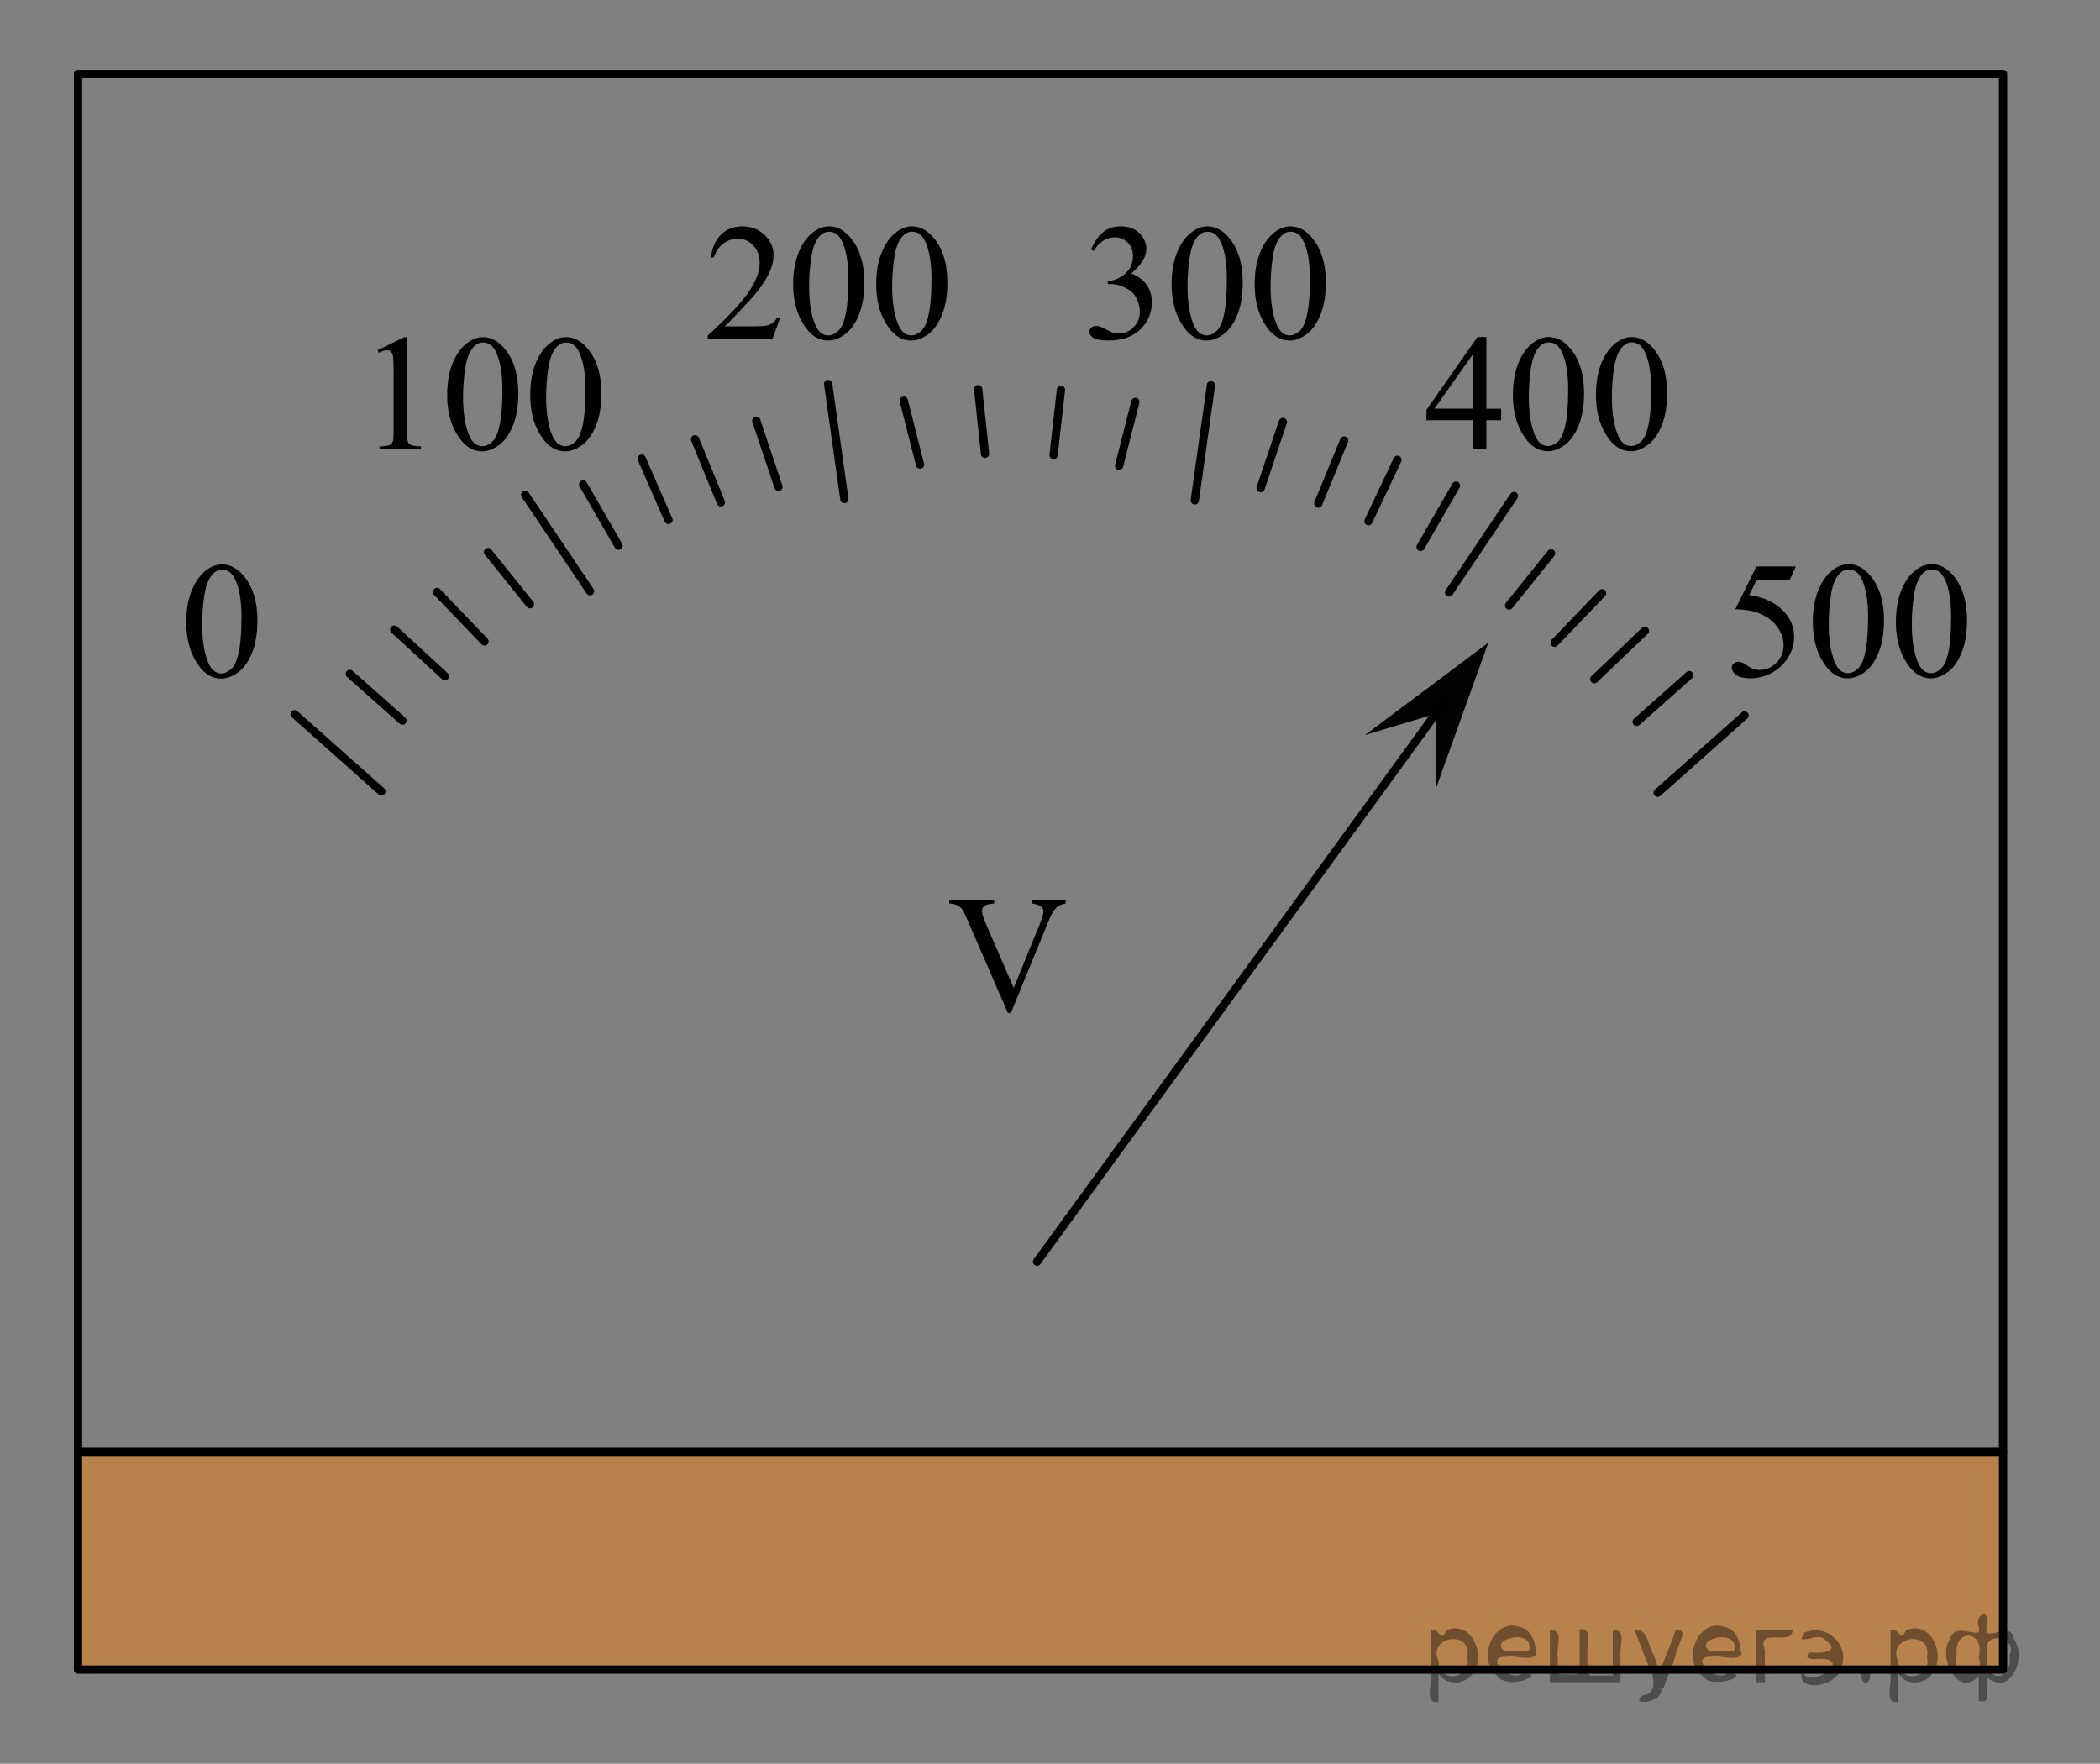 <?xml version="1.0" encoding="utf-8"?>
<!-- Generator: Adobe Illustrator 16.0.0, SVG Export Plug-In . SVG Version: 6.00 Build 0)  -->
<!DOCTYPE svg PUBLIC "-//W3C//DTD SVG 1.1//EN" "http://www.w3.org/Graphics/SVG/1.1/DTD/svg11.dtd">
<svg version="1.1" id="Layer_1" xmlns="http://www.w3.org/2000/svg" xmlns:xlink="http://www.w3.org/1999/xlink" x="0px" y="0px"
	 width="190.5px" height="160px" viewBox="0 0 190.5 160" enable-background="new 0 0 190.5 160" xml:space="preserve">
<rect x="0" y="0" width="190.5" height="160" fill="#808080" stroke="none"/>
<polygon opacity="0.5" fill="#F08519" enable-background="new    " points="7.076,131.704 7.076,151.454 181.705,151.454 
	181.705,131.704 "/>
<g>
	<g>
		<defs>
			<rect id="SVGID_1_" x="31.627" y="27.072" width="26.029" height="17.81"/>
		</defs>
		<clipPath id="SVGID_2_">
			<use xlink:href="#SVGID_1_"  overflow="visible"/>
		</clipPath>
		<g clip-path="url(#SVGID_2_)">
			<g enable-background="new    ">
				<path d="M34.251,31.768l2.428-1.185h0.243v8.425c0,0.56,0.023,0.908,0.07,1.045c0.047,0.138,0.144,0.243,0.291,0.316
					c0.147,0.073,0.446,0.115,0.897,0.125v0.272h-3.753v-0.272c0.471-0.01,0.775-0.05,0.913-0.121s0.233-0.167,0.287-0.287
					c0.054-0.12,0.081-0.479,0.081-1.078v-5.386c0-0.727-0.025-1.192-0.074-1.398c-0.034-0.157-0.097-0.272-0.188-0.346
					c-0.091-0.074-0.2-0.11-0.328-0.11c-0.182,0-0.434,0.076-0.758,0.228L34.251,31.768z"/>
				<path d="M40.565,35.837c0-1.139,0.172-2.118,0.515-2.94c0.343-0.821,0.8-1.434,1.369-1.836c0.441-0.318,0.898-0.478,1.369-0.478
					c0.765,0,1.452,0.39,2.061,1.17c0.76,0.966,1.141,2.276,1.141,3.929c0,1.158-0.167,2.142-0.5,2.951
					c-0.334,0.81-0.759,1.396-1.277,1.762c-0.518,0.366-1.017,0.549-1.498,0.549c-0.952,0-1.744-0.562-2.376-1.686
					C40.833,38.312,40.565,37.171,40.565,35.837z M42.007,36.021c0,1.373,0.169,2.494,0.508,3.362
					c0.279,0.731,0.696,1.097,1.251,1.097c0.265,0,0.54-0.119,0.824-0.356c0.285-0.238,0.5-0.637,0.648-1.196
					c0.226-0.844,0.338-2.033,0.338-3.568c0-1.139-0.118-2.088-0.354-2.848c-0.176-0.564-0.404-0.964-0.684-1.199
					c-0.201-0.162-0.444-0.243-0.729-0.243c-0.333,0-0.63,0.149-0.89,0.449c-0.354,0.407-0.594,1.047-0.721,1.92
					C42.071,34.311,42.007,35.172,42.007,36.021z"/>
				<path d="M48.1,35.837c0-1.139,0.172-2.118,0.515-2.94c0.343-0.821,0.8-1.434,1.369-1.836c0.441-0.318,0.898-0.478,1.369-0.478
					c0.765,0,1.452,0.39,2.061,1.17c0.76,0.966,1.141,2.276,1.141,3.929c0,1.158-0.167,2.142-0.5,2.951
					c-0.334,0.81-0.759,1.396-1.277,1.762c-0.518,0.366-1.017,0.549-1.498,0.549c-0.952,0-1.744-0.562-2.376-1.686
					C48.367,38.312,48.1,37.171,48.1,35.837z M49.542,36.021c0,1.373,0.169,2.494,0.508,3.362c0.279,0.731,0.696,1.097,1.251,1.097
					c0.265,0,0.54-0.119,0.824-0.356c0.285-0.238,0.5-0.637,0.648-1.196c0.226-0.844,0.338-2.033,0.338-3.568
					c0-1.139-0.118-2.088-0.354-2.848c-0.176-0.564-0.404-0.964-0.684-1.199c-0.201-0.162-0.444-0.243-0.729-0.243
					c-0.333,0-0.63,0.149-0.89,0.449c-0.354,0.407-0.594,1.047-0.721,1.92C49.605,34.311,49.542,35.172,49.542,36.021z"/>
			</g>
		</g>
	</g>
</g>
<rect x="7.076" y="6.704" fill="none" stroke="#000000" stroke-width="0.75" stroke-linecap="round" stroke-linejoin="round" stroke-miterlimit="8" width="174.629" height="144.75"/>
<line fill="none" stroke="#000000" stroke-width="0.75" stroke-linecap="round" stroke-linejoin="round" stroke-miterlimit="8" x1="181.705" y1="131.704" x2="7.076" y2="131.704"/>
<g>
	<g>
		<g>
			<defs>
				<rect id="SVGID_3_" x="82.822" y="77.812" width="16.439" height="17.426"/>
			</defs>
			<clipPath id="SVGID_4_">
				<use xlink:href="#SVGID_3_"  overflow="visible"/>
			</clipPath>
			<g clip-path="url(#SVGID_4_)">
				<g enable-background="new    ">
				</g>
			</g>
		</g>
	</g>
	<g>
		<g>
			<defs>
				<rect id="SVGID_5_" x="83.451" y="77.963" width="16.441" height="17.808"/>
			</defs>
			<clipPath id="SVGID_6_">
				<use xlink:href="#SVGID_5_"  overflow="visible"/>
			</clipPath>
			<g clip-path="url(#SVGID_6_)">
				<g enable-background="new    ">
					<path d="M96.674,81.684v0.271c-0.354,0.064-0.621,0.176-0.802,0.338c-0.26,0.24-0.491,0.609-0.691,1.104l-3.481,8.492h-0.272
						l-3.738-8.602c-0.191-0.441-0.326-0.711-0.405-0.811c-0.123-0.15-0.273-0.27-0.452-0.355c-0.179-0.086-0.421-0.141-0.725-0.166
						v-0.271h4.077v0.271c-0.461,0.045-0.76,0.123-0.897,0.234c-0.138,0.113-0.206,0.258-0.206,0.436
						c0,0.244,0.113,0.627,0.338,1.146l2.539,5.852l2.354-5.777c0.23-0.568,0.346-0.963,0.346-1.184
						c0-0.143-0.071-0.279-0.213-0.408c-0.143-0.131-0.383-0.223-0.721-0.277c-0.025-0.004-0.066-0.012-0.125-0.021v-0.271H96.674z"
						/>
				</g>
			</g>
		</g>
	</g>
</g>
<line fill="none" stroke="#000000" stroke-width="0.75" stroke-linecap="round" stroke-linejoin="round" stroke-miterlimit="8" x1="26.725" y1="64.789" x2="34.604" y2="71.796"/>
<line fill="none" stroke="#000000" stroke-width="0.75" stroke-linecap="round" stroke-linejoin="round" stroke-miterlimit="8" x1="31.736" y1="61.13" x2="36.506" y2="65.372"/>
<line fill="none" stroke="#000000" stroke-width="0.75" stroke-linecap="round" stroke-linejoin="round" stroke-miterlimit="8" x1="47.641" y1="44.882" x2="53.526" y2="53.632"/>
<line fill="none" stroke="#000000" stroke-width="0.75" stroke-linecap="round" stroke-linejoin="round" stroke-miterlimit="8" x1="75.126" y1="34.832" x2="76.594" y2="45.274"/>
<line fill="none" stroke="#000000" stroke-width="0.75" stroke-linecap="round" stroke-linejoin="round" stroke-miterlimit="8" x1="35.764" y1="57.111" x2="40.355" y2="61.338"/>
<line fill="none" stroke="#000000" stroke-width="0.75" stroke-linecap="round" stroke-linejoin="round" stroke-miterlimit="8" x1="39.646" y1="53.702" x2="43.951" y2="58.189"/>
<line fill="none" stroke="#000000" stroke-width="0.75" stroke-linecap="round" stroke-linejoin="round" stroke-miterlimit="8" x1="44.27" y1="50.078" x2="48.076" y2="54.814"/>
<line fill="none" stroke="#000000" stroke-width="0.75" stroke-linecap="round" stroke-linejoin="round" stroke-miterlimit="8" x1="63.049" y1="39.849" x2="65.395" y2="45.569"/>
<line fill="none" stroke="#000000" stroke-width="0.75" stroke-linecap="round" stroke-linejoin="round" stroke-miterlimit="8" x1="68.604" y1="38.168" x2="70.618" y2="44.165"/>
<line fill="none" stroke="#000000" stroke-width="0.75" stroke-linecap="round" stroke-linejoin="round" stroke-miterlimit="8" x1="58.21" y1="41.604" x2="60.639" y2="47.165"/>
<line fill="none" stroke="#000000" stroke-width="0.75" stroke-linecap="round" stroke-linejoin="round" stroke-miterlimit="8" x1="52.898" y1="43.944" x2="56.108" y2="49.504"/>
<line fill="none" stroke="#000000" stroke-width="0.75" stroke-linecap="round" stroke-linejoin="round" stroke-miterlimit="8" x1="81.983" y1="36.346" x2="83.459" y2="42.142"/>
<line fill="none" stroke="#000000" stroke-width="0.75" stroke-linecap="round" stroke-linejoin="round" stroke-miterlimit="8" x1="88.734" y1="35.299" x2="89.357" y2="41.167"/>
<line fill="none" stroke="#000000" stroke-width="0.75" stroke-linecap="round" stroke-linejoin="round" stroke-miterlimit="8" x1="95.576" y1="41.28" x2="96.243" y2="35.37"/>
<line fill="none" stroke="#000000" stroke-width="0.75" stroke-linecap="round" stroke-linejoin="round" stroke-miterlimit="8" x1="150.374" y1="71.909" x2="158.254" y2="64.902"/>
<line fill="none" stroke="#000000" stroke-width="0.75" stroke-linecap="round" stroke-linejoin="round" stroke-miterlimit="8" x1="148.471" y1="65.485" x2="153.241" y2="61.243"/>
<line fill="none" stroke="#000000" stroke-width="0.75" stroke-linecap="round" stroke-linejoin="round" stroke-miterlimit="8" x1="131.451" y1="53.744" x2="137.336" y2="44.995"/>
<line fill="none" stroke="#000000" stroke-width="0.75" stroke-linecap="round" stroke-linejoin="round" stroke-miterlimit="8" x1="108.385" y1="45.387" x2="109.852" y2="34.945"/>
<line fill="none" stroke="#000000" stroke-width="0.75" stroke-linecap="round" stroke-linejoin="round" stroke-miterlimit="8" x1="144.622" y1="61.611" x2="149.215" y2="57.223"/>
<line fill="none" stroke="#000000" stroke-width="0.75" stroke-linecap="round" stroke-linejoin="round" stroke-miterlimit="8" x1="141.026" y1="58.302" x2="145.33" y2="53.815"/>
<line fill="none" stroke="#000000" stroke-width="0.75" stroke-linecap="round" stroke-linejoin="round" stroke-miterlimit="8" x1="136.901" y1="54.927" x2="140.707" y2="50.191"/>
<line fill="none" stroke="#000000" stroke-width="0.75" stroke-linecap="round" stroke-linejoin="round" stroke-miterlimit="8" x1="119.582" y1="45.682" x2="121.93" y2="39.962"/>
<line fill="none" stroke="#000000" stroke-width="0.75" stroke-linecap="round" stroke-linejoin="round" stroke-miterlimit="8" x1="114.359" y1="44.278" x2="116.373" y2="38.281"/>
<line fill="none" stroke="#000000" stroke-width="0.75" stroke-linecap="round" stroke-linejoin="round" stroke-miterlimit="8" x1="124.139" y1="47.278" x2="126.768" y2="41.717"/>
<line fill="none" stroke="#000000" stroke-width="0.75" stroke-linecap="round" stroke-linejoin="round" stroke-miterlimit="8" x1="128.869" y1="49.617" x2="132.079" y2="44.056"/>
<line fill="none" stroke="#000000" stroke-width="0.75" stroke-linecap="round" stroke-linejoin="round" stroke-miterlimit="8" x1="101.518" y1="42.255" x2="102.994" y2="36.458"/>
<polygon fill="#010202" points="130.238,64.755 123.827,66.678 135.009,58.302 130.284,71.451 "/>
<line fill="none" stroke="#000000" stroke-width="0.75" stroke-linecap="round" stroke-linejoin="round" stroke-miterlimit="8" x1="94.075" y1="114.454" x2="131.451" y2="63.079"/>
<g>
	<g>
		<defs>
			<rect id="SVGID_7_" x="61.334" y="17.022" width="27.4" height="17.81"/>
		</defs>
		<clipPath id="SVGID_8_">
			<use xlink:href="#SVGID_7_"  overflow="visible"/>
		</clipPath>
		<g clip-path="url(#SVGID_8_)">
			<g enable-background="new    ">
				<path d="M70.783,28.795l-0.699,1.921h-5.887v-0.272c1.731-1.579,2.951-2.869,3.657-3.87s1.06-1.916,1.06-2.745
					c0-0.633-0.194-1.152-0.582-1.56c-0.387-0.407-0.851-0.611-1.391-0.611c-0.491,0-0.931,0.144-1.321,0.431
					s-0.678,0.708-0.865,1.262h-0.272c0.123-0.907,0.438-1.604,0.945-2.089c0.508-0.486,1.142-0.729,1.902-0.729
					c0.81,0,1.485,0.26,2.027,0.779c0.542,0.521,0.813,1.134,0.813,1.84c0,0.505-0.118,1.011-0.353,1.516
					c-0.363,0.795-0.952,1.637-1.766,2.524c-1.222,1.334-1.984,2.139-2.289,2.413h2.605c0.53,0,0.901-0.02,1.115-0.059
					s0.406-0.119,0.578-0.239c0.171-0.12,0.321-0.291,0.449-0.512H70.783z"/>
				<path d="M71.953,25.787c0-1.139,0.172-2.118,0.515-2.94c0.343-0.821,0.8-1.434,1.369-1.836c0.441-0.318,0.898-0.478,1.369-0.478
					c0.765,0,1.452,0.39,2.061,1.17c0.76,0.966,1.141,2.276,1.141,3.929c0,1.158-0.167,2.142-0.5,2.951
					c-0.334,0.81-0.759,1.396-1.277,1.762c-0.518,0.366-1.017,0.549-1.498,0.549c-0.952,0-1.744-0.562-2.376-1.686
					C72.22,28.261,71.953,27.121,71.953,25.787z M73.395,25.97c0,1.373,0.169,2.494,0.508,3.362
					c0.279,0.731,0.696,1.097,1.251,1.097c0.265,0,0.54-0.119,0.824-0.356c0.285-0.238,0.5-0.637,0.648-1.196
					c0.226-0.844,0.338-2.033,0.338-3.568c0-1.139-0.118-2.088-0.354-2.848c-0.176-0.564-0.404-0.964-0.684-1.199
					c-0.201-0.162-0.444-0.243-0.729-0.243c-0.333,0-0.63,0.149-0.89,0.449c-0.354,0.407-0.594,1.047-0.721,1.92
					C73.458,24.26,73.395,25.122,73.395,25.97z"/>
				<path d="M79.487,25.787c0-1.139,0.172-2.118,0.515-2.94c0.343-0.821,0.8-1.434,1.369-1.836c0.441-0.318,0.898-0.478,1.369-0.478
					c0.765,0,1.452,0.39,2.061,1.17c0.76,0.966,1.141,2.276,1.141,3.929c0,1.158-0.167,2.142-0.5,2.951
					c-0.334,0.81-0.759,1.396-1.277,1.762c-0.518,0.366-1.017,0.549-1.498,0.549c-0.952,0-1.744-0.562-2.376-1.686
					C79.755,28.261,79.487,27.121,79.487,25.787z M80.93,25.97c0,1.373,0.169,2.494,0.508,3.362
					c0.279,0.731,0.696,1.097,1.251,1.097c0.265,0,0.54-0.119,0.824-0.356c0.285-0.238,0.5-0.637,0.648-1.196
					c0.226-0.844,0.338-2.033,0.338-3.568c0-1.139-0.118-2.088-0.354-2.848c-0.176-0.564-0.404-0.964-0.684-1.199
					c-0.201-0.162-0.444-0.243-0.729-0.243c-0.333,0-0.63,0.149-0.89,0.449c-0.354,0.407-0.594,1.047-0.721,1.92
					C80.993,24.26,80.93,25.122,80.93,25.97z"/>
			</g>
		</g>
	</g>
</g>
<g>
	<g>
		<defs>
			<rect id="SVGID_9_" x="154.313" y="47.675" width="27.4" height="17.81"/>
		</defs>
		<clipPath id="SVGID_10_">
			<use xlink:href="#SVGID_9_"  overflow="visible"/>
		</clipPath>
		<g clip-path="url(#SVGID_10_)">
			<g enable-background="new    ">
				<path d="M162.912,51.381l-0.574,1.25h-3.002l-0.655,1.34c1.3,0.191,2.33,0.675,3.091,1.449c0.652,0.667,0.979,1.452,0.979,2.354
					c0,0.525-0.107,1.011-0.32,1.457c-0.213,0.447-0.482,0.827-0.806,1.141c-0.323,0.314-0.685,0.567-1.081,0.758
					c-0.564,0.271-1.144,0.405-1.737,0.405c-0.599,0-1.034-0.102-1.306-0.306c-0.272-0.203-0.408-0.428-0.408-0.673
					c0-0.138,0.056-0.259,0.168-0.364c0.113-0.105,0.256-0.158,0.428-0.158c0.127,0,0.238,0.02,0.334,0.059s0.26,0.14,0.49,0.302
					c0.367,0.255,0.74,0.383,1.118,0.383c0.573,0,1.078-0.218,1.513-0.651c0.434-0.435,0.65-0.963,0.65-1.586
					c0-0.604-0.193-1.166-0.581-1.688s-0.923-0.926-1.604-1.211c-0.534-0.221-1.263-0.348-2.186-0.383l1.914-3.877H162.912z"/>
				<path d="M164.449,56.429c0-1.139,0.172-2.118,0.516-2.94c0.344-0.821,0.8-1.434,1.369-1.836
					c0.441-0.318,0.897-0.478,1.368-0.478c0.765,0,1.452,0.39,2.061,1.17c0.761,0.966,1.141,2.276,1.141,3.929
					c0,1.158-0.167,2.142-0.501,2.951s-0.759,1.396-1.276,1.762c-0.518,0.366-1.017,0.549-1.497,0.549
					c-0.952,0-1.744-0.562-2.377-1.686C164.717,58.904,164.449,57.763,164.449,56.429z M165.893,56.613
					c0,1.373,0.169,2.494,0.508,3.362c0.279,0.731,0.695,1.097,1.25,1.097c0.266,0,0.54-0.119,0.824-0.356
					c0.285-0.238,0.5-0.637,0.648-1.196c0.225-0.844,0.338-2.033,0.338-3.568c0-1.139-0.117-2.088-0.354-2.848
					c-0.176-0.564-0.404-0.964-0.684-1.199c-0.201-0.162-0.444-0.243-0.729-0.243c-0.334,0-0.631,0.149-0.891,0.449
					c-0.354,0.407-0.594,1.047-0.721,1.92C165.955,54.903,165.893,55.764,165.893,56.613z"/>
				<path d="M171.984,56.429c0-1.139,0.172-2.118,0.516-2.94c0.343-0.821,0.799-1.434,1.368-1.836
					c0.441-0.318,0.897-0.478,1.368-0.478c0.766,0,1.453,0.39,2.061,1.17c0.761,0.966,1.141,2.276,1.141,3.929
					c0,1.158-0.166,2.142-0.5,2.951s-0.76,1.396-1.277,1.762c-0.518,0.366-1.016,0.549-1.497,0.549
					c-0.952,0-1.743-0.562-2.376-1.686C172.252,58.904,171.984,57.763,171.984,56.429z M173.427,56.613
					c0,1.373,0.169,2.494,0.508,3.362c0.279,0.731,0.696,1.097,1.251,1.097c0.265,0,0.539-0.119,0.824-0.356
					c0.284-0.238,0.5-0.637,0.647-1.196c0.226-0.844,0.339-2.033,0.339-3.568c0-1.139-0.118-2.088-0.354-2.848
					c-0.177-0.564-0.404-0.964-0.685-1.199c-0.201-0.162-0.444-0.243-0.729-0.243c-0.333,0-0.63,0.149-0.89,0.449
					c-0.354,0.407-0.594,1.047-0.722,1.92S173.427,55.764,173.427,56.613z"/>
			</g>
		</g>
	</g>
</g>
<g>
	<g>
		<defs>
			<rect id="SVGID_11_" x="96.152" y="17.022" width="27.398" height="17.81"/>
		</defs>
		<clipPath id="SVGID_12_">
			<use xlink:href="#SVGID_11_"  overflow="visible"/>
		</clipPath>
		<g clip-path="url(#SVGID_12_)">
			<g enable-background="new    ">
				<path d="M98.967,22.637c0.285-0.673,0.645-1.191,1.078-1.557c0.435-0.365,0.976-0.548,1.623-0.548
					c0.799,0,1.412,0.26,1.84,0.779c0.324,0.388,0.485,0.803,0.485,1.244c0,0.726-0.456,1.477-1.368,2.251
					c0.613,0.241,1.076,0.584,1.391,1.03c0.313,0.446,0.471,0.972,0.471,1.575c0,0.863-0.275,1.611-0.824,2.244
					c-0.717,0.824-1.754,1.236-3.113,1.236c-0.672,0-1.129-0.084-1.371-0.25c-0.244-0.167-0.365-0.346-0.365-0.537
					c0-0.143,0.059-0.268,0.174-0.376c0.115-0.107,0.254-0.161,0.415-0.161c0.122,0,0.248,0.02,0.376,0.059
					c0.083,0.024,0.271,0.114,0.566,0.269c0.294,0.154,0.498,0.246,0.61,0.275c0.182,0.055,0.376,0.081,0.581,0.081
					c0.5,0,0.936-0.193,1.307-0.581c0.37-0.388,0.555-0.846,0.555-1.376c0-0.388-0.085-0.766-0.257-1.133
					c-0.128-0.275-0.268-0.483-0.419-0.626c-0.211-0.196-0.501-0.374-0.869-0.533c-0.367-0.159-0.742-0.239-1.125-0.239h-0.236
					v-0.221c0.388-0.049,0.777-0.188,1.166-0.42c0.391-0.23,0.674-0.508,0.851-0.831c0.177-0.324,0.265-0.68,0.265-1.067
					c0-0.505-0.158-0.913-0.475-1.225s-0.71-0.468-1.181-0.468c-0.761,0-1.396,0.407-1.905,1.222L98.967,22.637z"/>
				<path d="M106.281,25.787c0-1.139,0.172-2.118,0.516-2.94c0.344-0.821,0.8-1.434,1.369-1.836
					c0.441-0.318,0.897-0.478,1.368-0.478c0.765,0,1.452,0.39,2.061,1.17c0.761,0.966,1.141,2.276,1.141,3.929
					c0,1.158-0.167,2.142-0.501,2.951s-0.759,1.396-1.276,1.762c-0.518,0.366-1.017,0.549-1.497,0.549
					c-0.952,0-1.744-0.562-2.377-1.686C106.549,28.261,106.281,27.121,106.281,25.787z M107.725,25.97
					c0,1.373,0.169,2.494,0.508,3.362c0.279,0.731,0.695,1.097,1.25,1.097c0.266,0,0.54-0.119,0.824-0.356
					c0.285-0.238,0.5-0.637,0.648-1.196c0.225-0.844,0.338-2.033,0.338-3.568c0-1.139-0.117-2.088-0.354-2.848
					c-0.176-0.564-0.404-0.964-0.684-1.199c-0.201-0.162-0.444-0.243-0.729-0.243c-0.334,0-0.631,0.149-0.891,0.449
					c-0.354,0.407-0.594,1.047-0.721,1.92C107.787,24.26,107.725,25.122,107.725,25.97z"/>
				<path d="M113.816,25.787c0-1.139,0.172-2.118,0.516-2.94c0.343-0.821,0.799-1.434,1.368-1.836
					c0.441-0.318,0.897-0.478,1.368-0.478c0.766,0,1.453,0.39,2.061,1.17c0.761,0.966,1.141,2.276,1.141,3.929
					c0,1.158-0.166,2.142-0.5,2.951s-0.76,1.396-1.277,1.762c-0.518,0.366-1.016,0.549-1.497,0.549
					c-0.952,0-1.743-0.562-2.376-1.686C114.084,28.261,113.816,27.121,113.816,25.787z M115.259,25.97
					c0,1.373,0.169,2.494,0.508,3.362c0.279,0.731,0.696,1.097,1.251,1.097c0.265,0,0.539-0.119,0.824-0.356
					c0.284-0.238,0.5-0.637,0.647-1.196c0.226-0.844,0.339-2.033,0.339-3.568c0-1.139-0.118-2.088-0.354-2.848
					c-0.177-0.564-0.404-0.964-0.685-1.199c-0.201-0.162-0.444-0.243-0.729-0.243c-0.333,0-0.63,0.149-0.89,0.449
					c-0.354,0.407-0.594,1.047-0.722,1.92S115.259,25.122,115.259,25.97z"/>
			</g>
		</g>
	</g>
</g>
<g>
	<g>
		<defs>
			<rect id="SVGID_13_" x="126.637" y="27.072" width="27.399" height="17.81"/>
		</defs>
		<clipPath id="SVGID_14_">
			<use xlink:href="#SVGID_13_"  overflow="visible"/>
		</clipPath>
		<g clip-path="url(#SVGID_14_)">
			<g enable-background="new    ">
				<path d="M136.176,37.076v1.045h-1.34v2.635h-1.214v-2.635h-4.224v-0.941l4.629-6.607h0.809v6.504H136.176z M133.622,37.076
					v-4.952l-3.503,4.952H133.622z"/>
				<path d="M137.242,35.826c0-1.139,0.172-2.118,0.516-2.94c0.344-0.821,0.8-1.434,1.369-1.836
					c0.441-0.318,0.897-0.478,1.368-0.478c0.765,0,1.452,0.39,2.061,1.17c0.761,0.966,1.141,2.276,1.141,3.929
					c0,1.158-0.167,2.142-0.501,2.951s-0.759,1.396-1.276,1.762c-0.518,0.366-1.017,0.549-1.497,0.549
					c-0.952,0-1.744-0.562-2.377-1.686C137.51,38.3,137.242,37.16,137.242,35.826z M138.686,36.009c0,1.373,0.169,2.494,0.508,3.362
					c0.279,0.731,0.695,1.097,1.25,1.097c0.266,0,0.54-0.119,0.824-0.356c0.285-0.238,0.5-0.637,0.648-1.196
					c0.225-0.844,0.338-2.033,0.338-3.568c0-1.139-0.117-2.088-0.354-2.848c-0.176-0.564-0.404-0.964-0.684-1.199
					c-0.201-0.162-0.444-0.243-0.729-0.243c-0.334,0-0.631,0.149-0.891,0.449c-0.354,0.407-0.594,1.047-0.721,1.92
					C138.748,34.299,138.686,35.161,138.686,36.009z"/>
				<path d="M144.777,35.826c0-1.139,0.172-2.118,0.516-2.94c0.343-0.821,0.799-1.434,1.368-1.836
					c0.441-0.318,0.897-0.478,1.368-0.478c0.766,0,1.453,0.39,2.061,1.17c0.761,0.966,1.141,2.276,1.141,3.929
					c0,1.158-0.166,2.142-0.5,2.951s-0.76,1.396-1.277,1.762c-0.518,0.366-1.016,0.549-1.497,0.549
					c-0.952,0-1.743-0.562-2.376-1.686C145.045,38.3,144.777,37.16,144.777,35.826z M146.22,36.009c0,1.373,0.169,2.494,0.508,3.362
					c0.279,0.731,0.696,1.097,1.251,1.097c0.265,0,0.539-0.119,0.824-0.356c0.284-0.238,0.5-0.637,0.647-1.196
					c0.226-0.844,0.339-2.033,0.339-3.568c0-1.139-0.118-2.088-0.354-2.848c-0.177-0.564-0.404-0.964-0.685-1.199
					c-0.201-0.162-0.444-0.243-0.729-0.243c-0.333,0-0.63,0.149-0.89,0.449c-0.354,0.407-0.594,1.047-0.722,1.92
					S146.22,35.161,146.22,36.009z"/>
			</g>
		</g>
	</g>
</g>
<g>
	<g>
		<defs>
			<rect id="SVGID_15_" x="14.088" y="47.675" width="12.33" height="17.81"/>
		</defs>
		<clipPath id="SVGID_16_">
			<use xlink:href="#SVGID_15_"  overflow="visible"/>
		</clipPath>
		<g clip-path="url(#SVGID_16_)">
			<g enable-background="new    ">
				<path d="M16.897,56.452c0-1.139,0.172-2.118,0.515-2.94c0.343-0.821,0.8-1.434,1.369-1.836c0.441-0.318,0.898-0.478,1.369-0.478
					c0.765,0,1.452,0.39,2.061,1.17c0.76,0.966,1.141,2.276,1.141,3.929c0,1.158-0.167,2.142-0.5,2.951
					c-0.334,0.81-0.759,1.396-1.277,1.762c-0.518,0.366-1.017,0.549-1.498,0.549c-0.952,0-1.744-0.562-2.376-1.686
					C17.165,58.926,16.897,57.786,16.897,56.452z M18.339,56.635c0,1.373,0.169,2.494,0.508,3.362
					c0.279,0.731,0.696,1.097,1.251,1.097c0.265,0,0.54-0.119,0.824-0.356c0.285-0.238,0.5-0.637,0.648-1.196
					c0.226-0.844,0.338-2.033,0.338-3.568c0-1.139-0.118-2.088-0.354-2.848c-0.176-0.564-0.404-0.964-0.684-1.199
					c-0.201-0.162-0.444-0.243-0.729-0.243c-0.333,0-0.63,0.149-0.89,0.449c-0.354,0.407-0.594,1.047-0.721,1.92
					C18.403,54.925,18.339,55.787,18.339,56.635z"/>
			</g>
		</g>
	</g>
</g>
<path fill="#FFFFFF" stroke="#231F20" stroke-miterlimit="10" d="M190.5,0"/>
<path fill="#FFFFFF" stroke="#231F20" stroke-miterlimit="10" d="M0,160"/>
<g>
</g>
<g>
</g>
<g>
</g>
<g>
</g>
<g>
</g>
<g>
</g>
<g style="stroke:none;fill:#000;fill-opacity:0.4" > <path d="m 130.5,151.9 c 0,0.8 0,1.6 0,2.5 -1.3,0.2 -0.6,-1.5 -0.7,-2.3 0,-1.4 0,-2.8 0,-4.2 0.8,-0.4 0.8,1.3 1.4,0.0 2.2,-1.0 3.7,2.2 2.4,3.9 -0.6,1.0 -2.4,1.2 -3.1,0.0 z m 2.6,-1.6 c 0.5,-2.5 -3.7,-1.9 -2.6,0.4 0.0,2.1 3.1,1.6 2.6,-0.4 z" /> <path d="m 139.4,150.0 c -0.4,0.8 -1.9,0.1 -2.8,0.3 -2.0,-0.1 0.3,2.4 1.5,1.5 2.5,0.0 -1.4,1.6 -2.3,0.2 -1.9,-1.5 -0.3,-5.3 2.1,-4.4 0.9,0.2 1.4,1.2 1.4,2.2 z m -0.7,-0.2 c 0.6,-2.3 -4.0,-1.0 -2.1,0.0 0.7,0 1.4,-0.0 2.1,-0.0 z" /> <path d="m 144.3,152.0 c 0.6,0 1.3,0 2.0,0 0,-1.3 0,-2.7 0,-4.1 1.3,-0.2 0.6,1.5 0.7,2.3 0,0.8 0,1.6 0,2.4 -2.1,0 -4.2,0 -6.4,0 0,-1.5 0,-3.1 0,-4.7 1.3,-0.2 0.6,1.5 0.7,2.3 0.1,0.5 -0.2,1.6 0.2,1.7 0.5,-0.1 1.6,0.2 1.8,-0.2 0,-1.3 0,-2.6 0,-3.9 1.3,-0.2 0.6,1.5 0.7,2.3 0,0.5 0,1.1 0,1.7 z" /> <path d="m 150.7,153.1 c 0.3,1.4 -3.0,1.7 -1.7,0.7 1.5,-0.2 1.0,-1.9 0.5,-2.8 -0.4,-1.0 -0.8,-2.0 -1.2,-3.1 1.2,-0.2 1.2,1.4 1.7,2.2 0.2,0.2 0.4,1.9 0.7,1.2 0.4,-1.1 0.9,-2.2 1.3,-3.4 1.4,-0.2 0.0,1.5 -0.0,2.3 -0.3,0.9 -0.7,1.9 -1.1,2.9 z" /> <path d="m 158.0,150.0 c -0.4,0.8 -1.9,0.1 -2.8,0.3 -2.0,-0.1 0.3,2.4 1.5,1.5 2.5,0.0 -1.4,1.6 -2.3,0.2 -1.9,-1.5 -0.3,-5.3 2.1,-4.4 0.9,0.2 1.4,1.2 1.4,2.2 z m -0.7,-0.2 c 0.6,-2.3 -4.0,-1.0 -2.1,0.0 0.7,0 1.4,-0.0 2.1,-0.0 z" /> <path d="m 159.3,152.6 c 0,-1.5 0,-3.1 0,-4.7 1.1,0 2.2,0 3.3,0 0.0,1.5 -3.3,-0.4 -2.5,1.8 0,0.9 0,1.9 0,2.9 -0.2,0 -0.5,0 -0.7,0 z" /> <path d="m 163.5,151.7 c 0.7,1.4 4.2,-0.8 2.1,-1.2 -0.5,-0.1 -2.2,0.3 -1.5,-0.6 1.0,0.1 3.1,0.0 1.4,-1.2 -0.6,-0.7 -2.8,0.8 -1.8,-0.6 2.0,-0.9 4.2,1.2 3.3,3.2 -0.2,1.5 -3.5,2.3 -3.6,0.7 l 0,-0.1 0,-0.0 0,0 z" /> <path d="m 168.8,151.5 c 1.6,-0.5 0.6,2.3 -0.0,0.6 -0.0,-0.2 0.0,-0.4 0.0,-0.6 z" /> <path d="m 172.2,151.9 c 0,0.8 0,1.6 0,2.5 -1.3,0.2 -0.6,-1.5 -0.7,-2.3 0,-1.4 0,-2.8 0,-4.2 0.8,-0.4 0.8,1.3 1.4,0.0 2.2,-1.0 3.7,2.2 2.4,3.9 -0.6,1.0 -2.4,1.2 -3.1,0.0 z m 2.6,-1.6 c 0.5,-2.5 -3.7,-1.9 -2.6,0.4 0.0,2.1 3.1,1.6 2.6,-0.4 z" /> <path d="m 177.5,150.2 c -0.8,1.9 2.7,2.3 2.0,0.1 0.6,-2.4 -2.3,-2.7 -2.0,-0.1 z m 2.0,4.2 c 0,-0.8 0,-1.6 0,-2.4 -1.8,2.2 -3.8,-1.7 -2.6,-3.3 0.4,-1.8 3.0,0.3 2.6,-1.1 -0.4,-1.1 0.9,-1.8 0.8,-0.3 -0.7,2.2 2.1,-0.6 2.4,1.4 1.2,1.6 -0.3,5.2 -2.4,3.5 -0.4,0.6 0.6,2.5 -0.8,2.1 z m 2.8,-4.2 c 0.8,-1.9 -2.7,-2.3 -2.0,-0.1 -0.6,2.4 2.3,2.7 2.0,0.1 z" /> </g></svg>

<!--File created and owned by https://sdamgia.ru. Copying is prohibited. All rights reserved.-->
